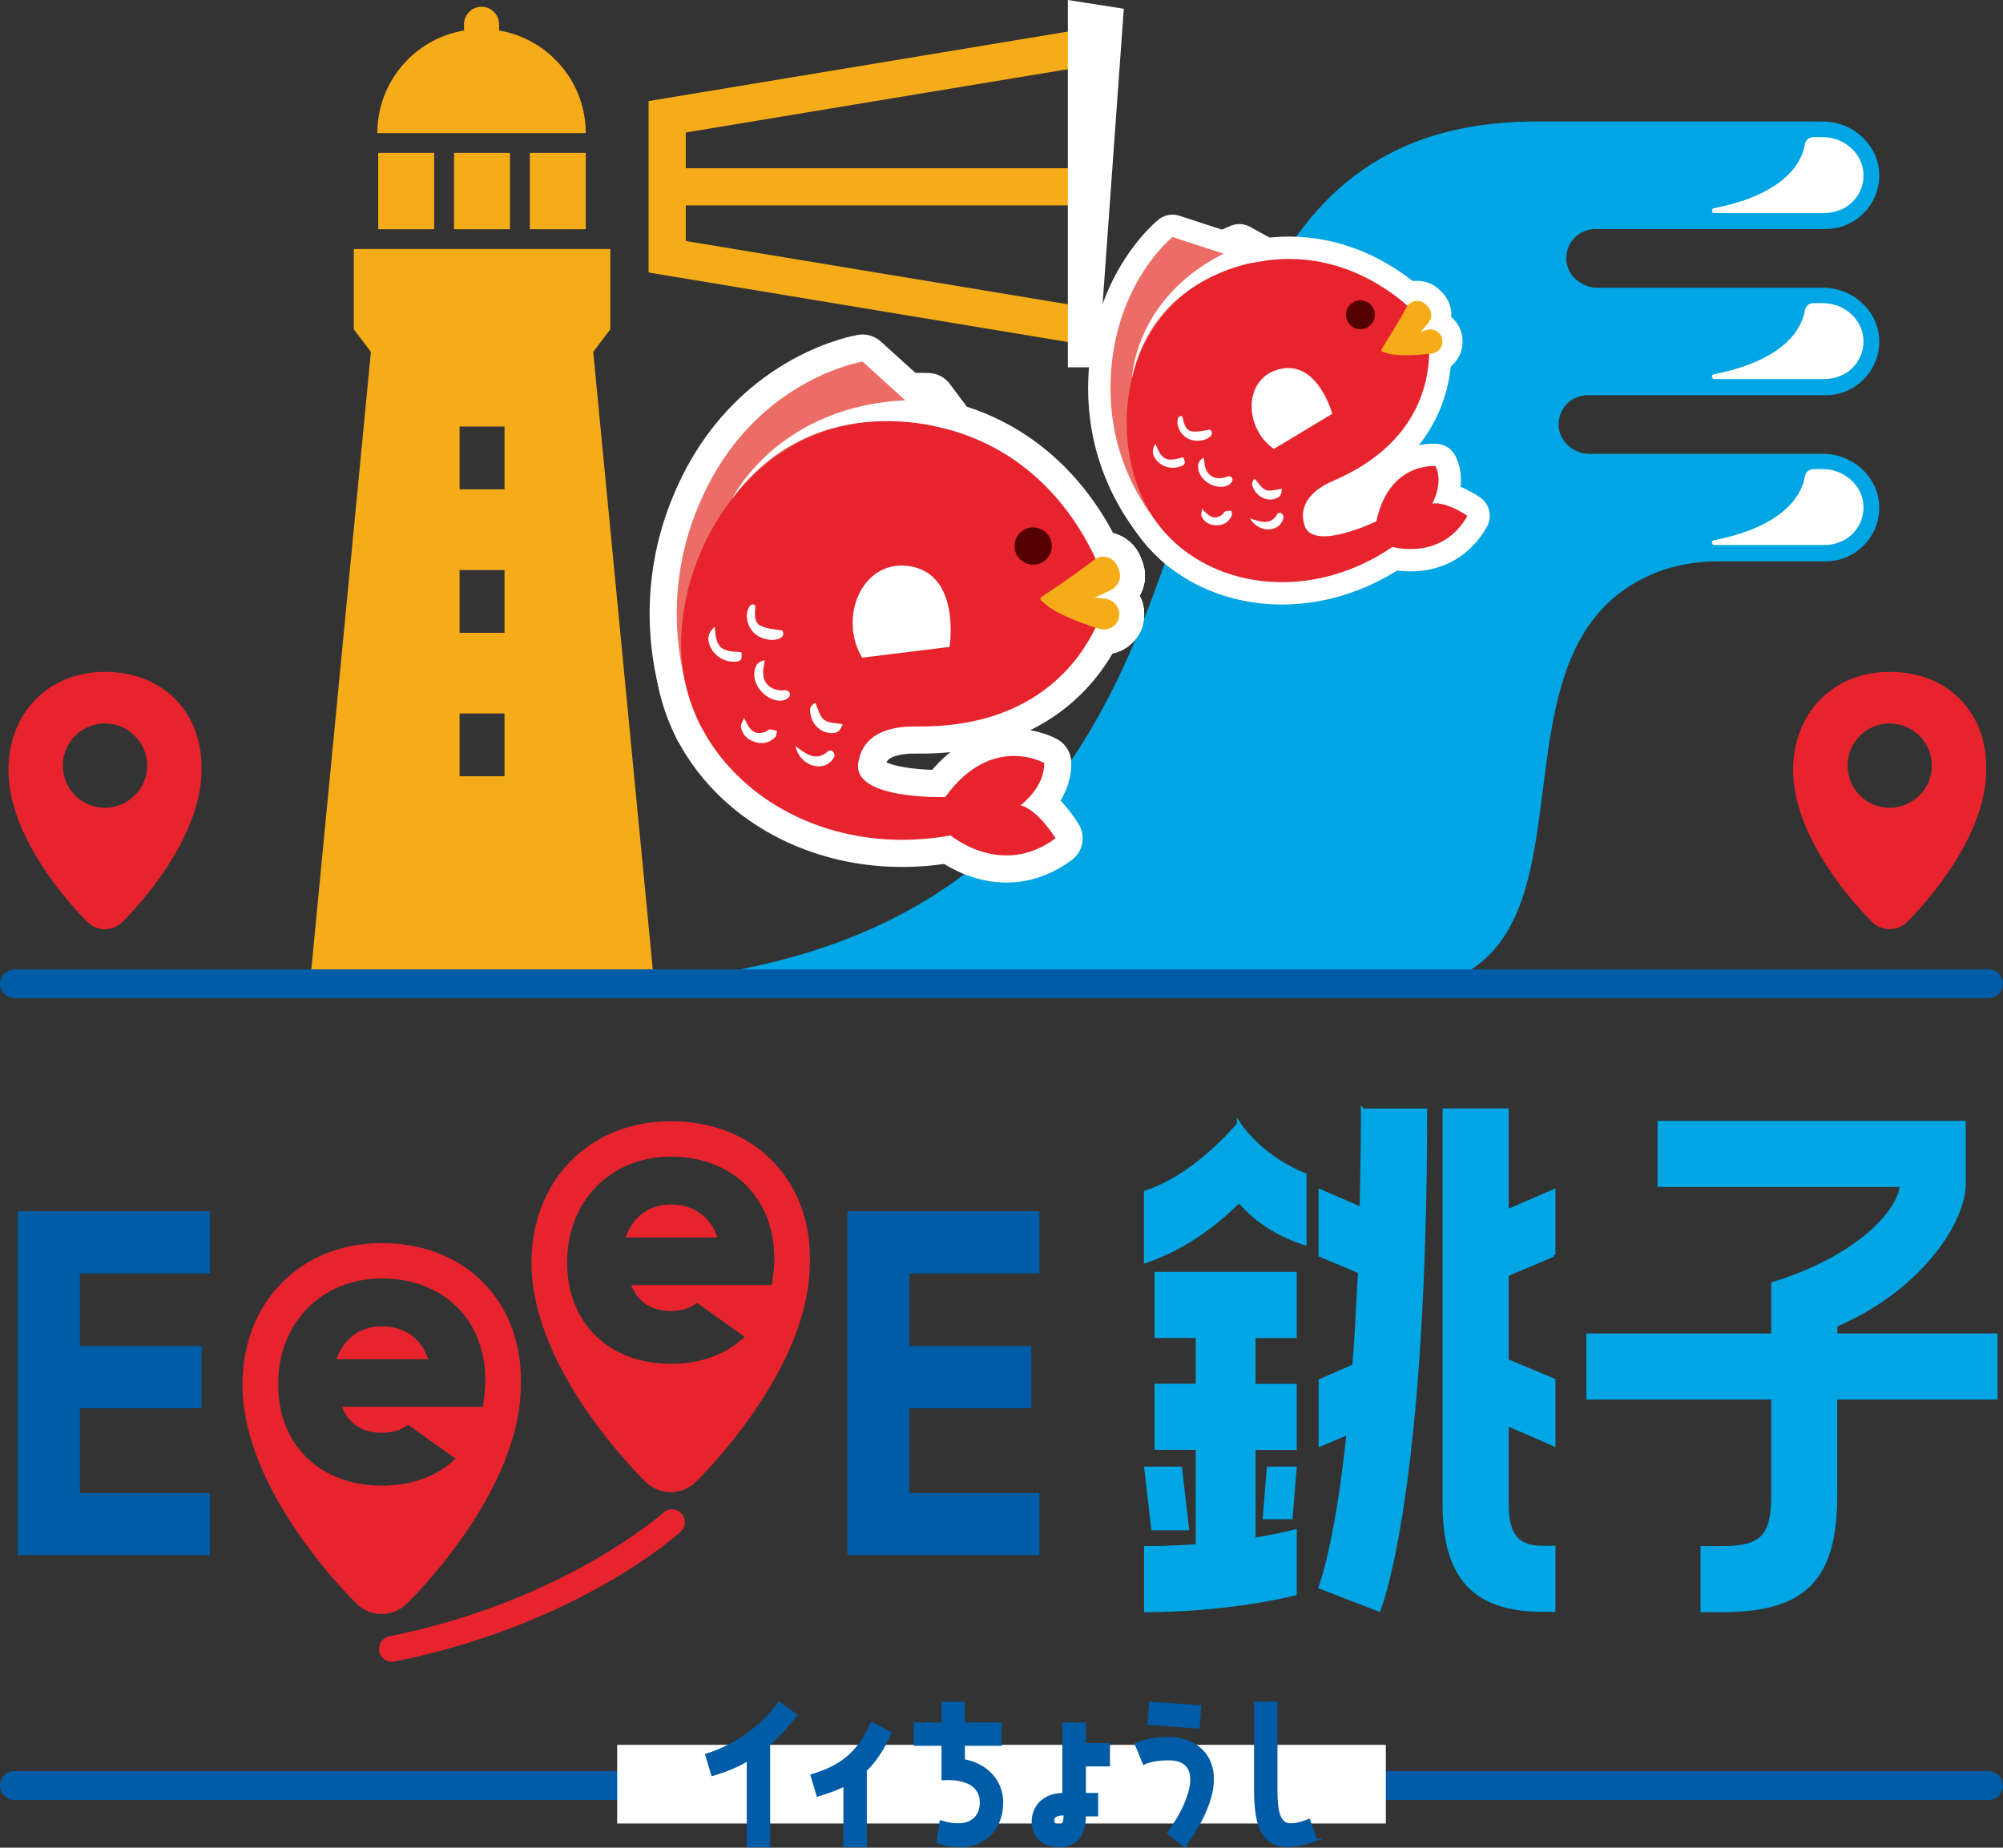 <?xml version="1.0" encoding="UTF-8"?>
<svg id="_レイヤー_2" data-name="レイヤー 2" xmlns="http://www.w3.org/2000/svg" viewBox="0 0 180.48 166.52">
  <rect x="0" y="0" width="180.48" height="166.52" fill="#333333" stroke="none"/>
  <defs>
    <style>
      .cls-1, .cls-2 {
        fill: #00a5e3;
      }

      .cls-3, .cls-4 {
        fill: #005ca7;
      }

      .cls-5 {
        fill: #ec6d65;
      }

      .cls-6, .cls-7 {
        fill: #f6ac19;
      }

      .cls-8 {
        fill: #fff;
      }

      .cls-9 {
        fill: #e7242e;
      }

      .cls-10 {
        fill: #540000;
      }

      .cls-11 {
        stroke-width: 4.89px;
      }

      .cls-11, .cls-7, .cls-12, .cls-13, .cls-14 {
        stroke-linecap: round;
        stroke-linejoin: round;
      }

      .cls-11, .cls-12, .cls-13, .cls-14 {
        fill: none;
      }

      .cls-11, .cls-13 {
        stroke: #fff;
      }

      .cls-7, .cls-14 {
        stroke: #f6ac19;
        stroke-width: .4px;
      }

      .cls-12 {
        stroke-width: 2.6px;
      }

      .cls-12, .cls-4 {
        stroke: #005ca7;
      }

      .cls-4 {
        stroke-width: .25px;
      }

      .cls-4, .cls-2 {
        stroke-miterlimit: 10;
      }

      .cls-13 {
        stroke-width: 4.03px;
      }

      .cls-2 {
        stroke: #00a5e3;
        stroke-width: .37px;
      }
    </style>
  </defs>
  <g id="_レイヤー_1-2" data-name="レイヤー 1">
    <g>
      <g>
        <g>
          <path class="cls-2" d="m111.63,101.33c-.8.94-4.27,4.81-8.37,6.13v6.17c3.87-1.31,6.82-3.87,8.25-5.29l.15-.15.14.16c.98,1.15,2.77,2.7,5.74,3.68v-6.13c-3.53-1.43-5.39-3.82-5.91-4.57Zm5.03,19.07v-5.59h-12.45v5.59h3.71v4.49h-3.71v5.59h3.71v8.85l-.18.02c-1.38.11-2.89.16-4.47.17v5.59c7.16-.02,12.47-1.27,13.39-1.51v-5.57c-.5.13-1.7.42-3.48.71l-.23.04v-8.29h3.71v-5.59h-3.71v-4.49h3.71Zm-10.33,11.96h-3.04l.62,5.37h3.04l-.62-5.37Zm7.99,0l-.35,4.37h2.32l.36-4.37h-2.32Zm8.49-32.28c0,3.04-.06,5.92-.11,8.61v.29s-3.71-1.6-3.71-1.6v5.72l3.55,1.5v.14c-.05.74-.08,1.48-.12,2.19-.11,2.18-.22,4.22-.38,6.07v.11s-3.04,1.33-3.04,1.33v5.72l2.53-1.07-.04.33c-.97,9.02-2.18,12.75-2.49,13.6l5.23,2.02c.55-1.46,4.16-12.38,4.18-44.95h-5.59Zm17.16,13.02v-5.72l-4.21,1.83v-9.13h-5.59v35.51c0,6.57,2.72,9.49,8.83,9.49h.97v-5.59h-.97c-2.3,0-3.24-1.13-3.24-3.91v-7.28l4.21,1.83v-5.72l-4.21-1.77v-7.79l4.21-1.77Z"/>
          <path class="cls-2" d="m165.37,120.35v-.93l.12-.05c7.04-3.05,11.16-8.67,11.45-12.4v-5.77h-27.4v5.59h21.85l-.04.23c-.48,2.71-4.6,6.55-11.57,8.69v4.65h-16.66v5.59h16.66v8.78c0,3.76-1,4.79-4.63,4.79h-1.74v5.59h1.74c7.45,0,10.21-2.81,10.21-10.38v-8.78h14.45v-5.59h-14.45Z"/>
        </g>
        <g>
          <g>
            <polygon class="cls-3" points="1.61 140.16 18.91 140.16 18.91 134.56 7.2 134.56 7.2 126.91 18.17 126.91 18.17 121.31 7.2 121.31 7.2 114.76 18.91 114.76 18.91 109.16 1.61 109.16 1.61 140.16"/>
            <polygon class="cls-3" points="93.65 114.76 93.65 109.16 76.35 109.16 76.35 140.16 93.65 140.16 93.65 134.56 81.95 134.56 81.95 126.91 92.93 126.91 92.93 121.31 81.95 121.31 81.95 114.76 93.65 114.76"/>
          </g>
          <g>
            <path class="cls-9" d="m64.63,111.52h-8.26c.6-1.74,2.01-2.97,4.09-2.97s3.61,1.17,4.17,2.97Z"/>
            <path class="cls-9" d="m72.98,113.43c0-7.29-5.15-12.38-12.52-12.38s-12.57,5.36-12.57,12.74v.16c0,.35.02.7.05,1.09,0,.04,0,.06.01.09.8,9.23,9.87,18.07,10.25,18.45.62.6,1.43.9,2.23.9s1.6-.3,2.23-.9c.42-.4,10.21-9.97,10.31-19.63,0-.08,0-.16,0-.24,0-.09,0-.18,0-.28Zm-3.37,1.96l-.05.42h-12.69c.57,1.52,1.83,2.34,3.59,2.34.92,0,1.72-.25,2.36-.72l4.28,3.05c-1.66,1.58-3.96,2.43-6.64,2.43-5.6,0-9.36-3.67-9.36-9.14s3.85-9.53,9.36-9.53,9.31,3.69,9.31,9.18c0,.68-.08,1.32-.17,1.96Z"/>
          </g>
          <g>
            <path class="cls-9" d="m38.58,122.5h-8.26c.6-1.74,2.01-2.97,4.09-2.97s3.61,1.17,4.17,2.97Z"/>
            <path class="cls-9" d="m46.94,124.41c0-7.29-5.15-12.38-12.52-12.38s-12.57,5.36-12.57,12.74v.16c0,.35.02.7.05,1.09,0,.04,0,.06.01.09.8,9.23,9.87,18.07,10.25,18.45.62.6,1.43.9,2.23.9s1.6-.3,2.23-.9c.42-.4,10.21-9.97,10.31-19.63,0-.08,0-.16,0-.24,0-.09,0-.18,0-.28Zm-3.37,1.96l-.05.42h-12.69c.57,1.52,1.83,2.34,3.59,2.34.92,0,1.72-.25,2.36-.72l4.28,3.05c-1.66,1.58-3.96,2.43-6.64,2.43-5.6,0-9.36-3.67-9.36-9.14s3.85-9.53,9.36-9.53,9.31,3.69,9.31,9.18c0,.68-.08,1.32-.17,1.96Z"/>
          </g>
          <path class="cls-9" d="m35.3,149.77c.08,0,.15,0,.23-.02,16.39-3.29,25.42-11.36,25.8-11.7.47-.43.51-1.17.08-1.64-.43-.47-1.17-.51-1.64-.08h0c-.09.08-8.97,7.99-24.69,11.14-.63.13-1.04.74-.91,1.37.11.55.6.93,1.14.93Z"/>
        </g>
      </g>
      <g>
        <polygon class="cls-6" points="61.79 21.72 98.12 27.74 98.12 31.14 58.44 24.56 58.44 9.11 98.12 2.53 98.12 5.92 61.79 11.94 61.79 21.72"/>
        <rect class="cls-6" x="60.12" y="15.16" width="38" height="3.35"/>
      </g>
      <g>
        <path class="cls-6" d="m58.86,87.79l-5.41-56.08,1.54-2.03v-7.24h-23.11v7.24l1.54,2.03-5.41,56.08h30.85Zm-17.45-49.35h4.05v5.66h-4.05v-5.66Zm0,12.93h4.05v5.66h-4.05v-5.66Zm0,12.93h4.05v5.66h-4.05v-5.66Z"/>
        <rect class="cls-6" x="34.08" y="13.78" width="5.04" height="6.88"/>
        <rect class="cls-6" x="40.91" y="13.78" width="5.04" height="6.88"/>
        <rect class="cls-6" x="47.74" y="13.78" width="5.04" height="6.88"/>
        <path class="cls-6" d="m52.78,12h-18.78c0-4.65,3.38-8.51,7.81-9.25.51-.09,1.04-.13,1.58-.13s1.07.04,1.58.13c4.43.75,7.81,4.61,7.81,9.25Z"/>
        <path class="cls-6" d="m43.39.61h0c.87,0,1.58.71,1.58,1.58v3.01h-3.16v-3.01c0-.87.71-1.58,1.58-1.58Z"/>
      </g>
      <polygon class="cls-8" points="96.22 33.1 96.22 0 101.26 .79 98.94 33.1 96.22 33.1"/>
      <path class="cls-9" d="m18.16,69.14c0-5.06-3.57-8.59-8.69-8.59s-8.71,3.72-8.71,8.84v.11c0,.24.02.48.04.76,0,.02,0,.04,0,.06.56,6.4,6.84,12.54,7.11,12.8.43.42.99.62,1.54.62s1.11-.2,1.55-.62c.29-.28,7.08-6.92,7.16-13.62,0-.06,0-.1,0-.17,0-.06,0-.12,0-.19Zm-8.7,3.66c-2.1,0-3.8-1.7-3.8-3.8s1.7-3.8,3.8-3.8,3.8,1.71,3.8,3.8-1.71,3.8-3.8,3.8Z"/>
      <path class="cls-9" d="m178.97,69.14c0-5.06-3.57-8.59-8.69-8.59s-8.71,3.72-8.71,8.84v.11c0,.24.02.48.04.76,0,.02,0,.04,0,.06.56,6.4,6.84,12.54,7.11,12.8.43.42.99.62,1.54.62s1.11-.2,1.55-.62c.29-.28,7.08-6.92,7.16-13.62,0-.06,0-.1,0-.17,0-.06,0-.12,0-.19Zm-8.7,3.66c-2.1,0-3.8-1.7-3.8-3.8s1.7-3.8,3.8-3.8,3.8,1.71,3.8,3.8-1.71,3.8-3.8,3.8Z"/>
      <path class="cls-1" d="m141.2,36.39c-.46.46-.73,1.08-.76,1.73-.04.68.21,1.36.71,1.88.54.57,1.3.9,2.07.9h21.07c1.37,0,2.7.56,3.67,1.56.92.94,1.4,2.14,1.37,3.4-.02,1.25-.53,2.43-1.42,3.31-.91.92-2.12,1.42-3.42,1.42h-9.62c-2.4,0-4.6.47-6.53,1.4-7.35,3.49-8.35,11.48-9.32,19.2-.91,7.17-1.75,13.93-7.5,16.78h-.04s-66.15.01-66.15.01l-.03-.36c29.53-5.15,36.27-26.12,42.22-44.63,3.64-11.32,7.07-22.01,15.29-27.7,4.04-2.8,8.91-4.22,14.91-4.34h26.57c1.37,0,2.7.56,3.67,1.56.92.94,1.4,2.14,1.37,3.4-.02,1.25-.53,2.43-1.42,3.31-.91.92-2.12,1.42-3.42,1.42h-20.73c-.7,0-1.37.28-1.86.77-.46.46-.74,1.09-.77,1.74-.03.68.22,1.36.71,1.88.54.56,1.31.9,2.08.9h20.37c1.37,0,2.71.56,3.67,1.56.92.94,1.41,2.15,1.37,3.41-.03,1.25-.53,2.42-1.42,3.3-.92.92-2.13,1.42-3.42,1.42h-21.43c-.7,0-1.37.27-1.87.77Z"/>
      <path class="cls-8" d="m167.91,15.87c-.01.91-.39,1.76-1.07,2.4s-1.59.93-2.51.93h-9.86c-.26,0-.3-.38-.05-.43,6.73-1.32,7.99-4.41,8.21-5.76.06-.37.37-.65.75-.65h.91c.99,0,1.95.41,2.66,1.13.63.65.98,1.5.96,2.37Z"/>
      <path class="cls-8" d="m167.91,30.83c-.01.91-.39,1.76-1.07,2.4s-1.59.93-2.51.93h-9.86c-.26,0-.3-.38-.05-.43,6.73-1.32,7.99-4.41,8.21-5.76.06-.37.37-.65.75-.65h.91c.99,0,1.95.41,2.66,1.13.63.65.98,1.5.96,2.37Z"/>
      <path class="cls-8" d="m167.91,45.79c-.01.91-.39,1.76-1.07,2.4s-1.59.93-2.51.93h-9.86c-.26,0-.3-.38-.05-.43,6.73-1.32,7.99-4.41,8.21-5.76.06-.37.37-.65.75-.65h.91c.99,0,1.95.41,2.66,1.13.63.65.98,1.5.96,2.37Z"/>
      <g>
        <g>
          <path class="cls-11" d="m63.18,65.52s-5.28-9.99.51-21.58c4.95-9.9,14.03-11.35,14.03-11.35l8.69,7.87-23.24,25.06Z"/>
          <path class="cls-11" d="m99.64,52.7l-2.72,1.11,2.56.9c-1.06,3.17-4.88,10.91-16.88,10.76-1.3-.01-4.82.07-5.27,3.33-.46,3.31,7.84,3.03,7.84,3.03,4.18-5.77,8.91-3.07,8.91-3.07.08,2.18-2.12,3.82-2.12,3.82,1.63.44,3.15,2.97,3.15,2.97-4.87,3.62-9.45-.26-9.45-.26-12.31,2.22-22.86-5.17-24.15-15.09-1.29-9.93,6.62-23.87,20.81-22.11,12.28,1.52,16.43,11.86,17.32,14.61Z"/>
          <g>
            <path class="cls-11" d="m100.6,55.74c-.21.59-.83.91-1.42.75h-.05c-1.33-.42-3.73-1.26-4.81-2.2l-.37-.32.41-.27s.08-.05.22-.15l.15-.1c.82-.55,2.8-1.91,3.95-2.82.3-.24.69-.32,1.04-.21.37.1.65.36.79.71l.13.34c.22.56-.02,1.19-.54,1.47-.53.29-1.36.69-2.24.96.49.11,1.08.21,1.72.27.36.03.68.23.88.53.2.31.25.69.12,1.04Z"/>
            <path class="cls-11" d="m100.6,55.74c-.21.59-.83.91-1.42.75h-.05c-1.33-.42-3.73-1.26-4.81-2.2l-.37-.32.41-.27s.08-.05.22-.15l.15-.1c.82-.55,2.8-1.91,3.95-2.82.3-.24.69-.32,1.04-.21.37.1.65.36.79.71l.13.34c.22.56-.02,1.19-.54,1.47-.53.29-1.36.69-2.24.96.49.11,1.08.21,1.72.27.36.03.68.23.88.53.2.31.25.69.12,1.04Z"/>
            <path class="cls-11" d="m100.6,55.74c-.21.59-.83.91-1.42.75h-.05c-1.33-.42-3.73-1.26-4.81-2.2l-.37-.32.41-.27s.08-.05.22-.15l.15-.1c.82-.55,2.8-1.91,3.95-2.82.3-.24.69-.32,1.04-.21.37.1.65.36.79.71l.13.34c.22.56-.02,1.19-.54,1.47-.53.29-1.36.69-2.24.96.49.11,1.08.21,1.72.27.36.03.68.23.88.53.2.31.25.69.12,1.04Z"/>
          </g>
          <circle class="cls-11" cx="93.09" cy="49.21" r="1.68"/>
          <path class="cls-11" d="m85.55,58.3l-7.87.97h0c-2.21-3.67.08-9.04,4.43-8.22,4.48.85,3.45,7.25,3.45,7.25Z"/>
          <path class="cls-11" d="m85.66,38.77s-12.1-4.14-19.7,6.19c0,0,4.46-9.29,17.66-8.9l2.03,2.71Z"/>
        </g>
        <g>
          <path class="cls-5" d="m63.18,65.52s-5.28-9.99.51-21.58c4.95-9.9,14.03-11.35,14.03-11.35l8.69,7.87-23.24,25.06Z"/>
          <path class="cls-9" d="m99.64,52.7l-2.72,1.11,2.56.9c-1.06,3.17-4.88,10.91-16.88,10.76-1.3-.01-4.82.07-5.27,3.33-.46,3.31,7.84,3.03,7.84,3.03,4.18-5.77,8.91-3.07,8.91-3.07.08,2.18-2.12,3.82-2.12,3.82,1.63.44,3.15,2.97,3.15,2.97-4.87,3.62-9.45-.26-9.45-.26-12.31,2.22-22.86-5.17-24.15-15.09-1.29-9.93,6.62-23.87,20.81-22.11,12.28,1.52,16.43,11.86,17.32,14.61Z"/>
          <g>
            <path class="cls-6" d="m100.6,55.74c-.21.59-.83.91-1.42.75h-.05c-1.33-.42-3.73-1.26-4.81-2.2l-.37-.32.41-.27s.08-.05.22-.15l.15-.1c.82-.55,2.8-1.91,3.95-2.82.3-.24.69-.32,1.04-.21.37.1.65.36.79.71l.13.34c.22.56-.02,1.19-.54,1.47-.53.29-1.36.69-2.24.96.49.11,1.08.21,1.72.27.36.03.68.23.88.53.2.31.25.69.12,1.04Z"/>
            <path class="cls-14" d="m100.6,55.74c-.21.59-.83.91-1.42.75h-.05c-1.33-.42-3.73-1.26-4.81-2.2l-.37-.32.41-.27s.08-.05.22-.15l.15-.1c.82-.55,2.8-1.91,3.95-2.82.3-.24.69-.32,1.04-.21.37.1.65.36.79.71l.13.34c.22.56-.02,1.19-.54,1.47-.53.29-1.36.69-2.24.96.49.11,1.08.21,1.72.27.36.03.68.23.88.53.2.31.25.69.12,1.04Z"/>
          </g>
          <circle class="cls-10" cx="93.09" cy="49.21" r="1.68"/>
          <path class="cls-8" d="m85.55,58.3l-7.87.97h0c-2.21-3.67.08-9.04,4.43-8.22,4.48.85,3.45,7.25,3.45,7.25Z"/>
          <path class="cls-8" d="m85.66,38.77s-12.1-4.14-19.7,6.19c0,0,4.46-9.29,17.66-8.9l2.03,2.71Z"/>
        </g>
      </g>
      <g>
        <g>
          <g>
            <path class="cls-13" d="m106.51,49.45s-6.88-5.39-6.43-15.4c.38-8.55,5.57-12.69,5.57-12.69l9.38,3.07-8.52,25.02Z"/>
            <path class="cls-13" d="m128.22,28.91l-1.58,1.64,2.09-.17c.25,2.58,0,9.24-8.53,12.92-.92.4-3.38,1.57-2.67,4.01.72,2.48,6.49-.33,6.49-.33,1.14-5.39,5.33-4.97,5.33-4.97.75,1.52-.29,3.37-.29,3.37,1.29-.2,3.16,1.11,3.16,1.11-2.3,4.09-6.75,2.8-6.75,2.8-7.99,5.44-17.77,3.55-21.81-3.05-4.04-6.61-2.84-18.94,7.73-22.17,9.15-2.8,15.34,3.2,16.84,4.86Z"/>
            <path class="cls-13" d="m129.77,30.72c.04.46-.29.87-.74.94h-.04c-1.04.13-2.94.29-3.96-.02l-.35-.11.2-.31s.04-.06.1-.17l.07-.11c.39-.63,1.34-2.16,1.85-3.14.13-.25.38-.43.65-.47.28-.04.56.05.76.24l.19.19c.32.31.35.82.08,1.17-.28.36-.72.89-1.24,1.34.37-.07.8-.18,1.26-.34.26-.09.54-.05.77.1.23.15.38.4.4.67Z"/>
            <circle class="cls-13" cx="122.58" cy="28.37" r="1.3"/>
            <path class="cls-13" d="m120.03,37.3l-5.25,3.16h0c-2.72-1.89-2.79-6.41.54-7.2,3.43-.81,4.72,4.03,4.72,4.03Z"/>
            <path class="cls-13" d="m113.96,23.48s-9.85.89-11.96,10.58c0,0,.22-7.96,9.67-11.85l2.29,1.27Z"/>
          </g>
          <g>
            <path class="cls-5" d="m106.51,49.45s-6.88-5.39-6.43-15.4c.38-8.55,5.57-12.69,5.57-12.69l9.38,3.07-8.52,25.02Z"/>
            <path class="cls-9" d="m128.22,28.91l-1.58,1.64,2.09-.17c.25,2.58,0,9.24-8.53,12.92-.92.4-3.38,1.57-2.67,4.01.72,2.48,6.49-.33,6.49-.33,1.14-5.39,5.33-4.97,5.33-4.97.75,1.52-.29,3.37-.29,3.37,1.29-.2,3.16,1.11,3.16,1.11-2.3,4.09-6.75,2.8-6.75,2.8-7.99,5.44-17.77,3.55-21.81-3.05-4.04-6.61-2.84-18.94,7.73-22.17,9.15-2.8,15.34,3.2,16.84,4.86Z"/>
            <path class="cls-7" d="m129.77,30.72c.04.46-.29.87-.74.94h-.04c-1.04.13-2.94.29-3.96-.02l-.35-.11.2-.31s.04-.06.1-.17l.07-.11c.39-.63,1.34-2.16,1.85-3.14.13-.25.38-.43.65-.47.28-.04.56.05.76.24l.19.19c.32.31.35.82.08,1.17-.28.36-.72.89-1.24,1.34.37-.07.8-.18,1.26-.34.26-.09.54-.05.77.1.23.15.38.4.4.67Z"/>
            <circle class="cls-10" cx="122.58" cy="28.37" r="1.3"/>
            <path class="cls-8" d="m120.03,37.3l-5.25,3.16h0c-2.72-1.89-2.79-6.41.54-7.2,3.43-.81,4.72,4.03,4.72,4.03Z"/>
            <path class="cls-8" d="m113.96,23.48s-9.85.89-11.96,10.58c0,0,.22-7.96,9.67-11.85l2.29,1.27Z"/>
          </g>
        </g>
        <polygon class="cls-8" points="123.93 43.16 123.13 46.48 119.6 47.05 118.65 46.56 119.37 44.89 123.93 43.16"/>
      </g>
      <path class="cls-8" d="m71.04,62.87c-.15.14-.37.25-.56.27-1.3.13-2.65-1.24-2.51-2.55.06-.5.23-.96.94-1.09-.04.25-.06.41-.09.58-.26,1.22.35,2.06,1.59,2.15.14.01.29-.05.43-.02.33.07.45.43.21.65Z"/>
      <path class="cls-8" d="m70.27,57.53c-.64.31-1.71.09-2.32-.48-.58-.54-.83-1.51-.53-2.18.11-.25.26-.55.64-.32-.14,1.8.03,1.97,2.43,2.27.17.31.1.55-.22.71Z"/>
      <path class="cls-8" d="m66.2,59.63c-.99.05-1.92-.57-2.26-1.5-.24-.67-.11-1.13.47-1.65.08,2.03.66,2.23,2.39,2.29.1.66-.02.84-.6.87Z"/>
      <path class="cls-8" d="m74.83,66.06c-.82-.03-1.55-.66-1.76-1.51-.17-.69-.08-.94.39-1.21.25.52.38,1.21.79,1.53.41.32,1.1.28,1.68.4-.25.66-.49.82-1.1.8Z"/>
      <path class="cls-8" d="m69.84,66.44c-.53.53-1.17.66-1.88.41-.66-.23-1.1-.68-1.2-1.38-.03-.18.13-.39.28-.78.21.39.29.58.39.75.38.61.9.77,1.56.5.13-.05.25-.2.37-.2.22,0,.44.09.66.14-.06.19-.06.44-.18.57Z"/>
      <path class="cls-8" d="m74.72,68.76c-1.06.78-2.75,0-3.04-1.52,1.01.76,1.89,1.43,2.98.43.07-.06.32-.03.39.05.1.12.18.35.13.46-.1.22-.27.43-.46.57Z"/>
      <path class="cls-8" d="m111.01,43.39c-.08.15-.23.29-.38.36-1,.43-2.43-.32-2.64-1.4-.08-.41-.06-.83.47-1.1.03.21.06.34.07.48.1,1.04.8,1.55,1.81,1.31.12-.03.22-.11.34-.12.28-.03.47.23.33.47Z"/>
      <path class="cls-8" d="m109.05,39.34c-.43.41-1.34.51-1.97.21-.6-.28-1.04-1-.98-1.61.02-.23.07-.51.43-.42.34,1.47.53,1.56,2.51,1.2.21.2.22.41,0,.62Z"/>
      <path class="cls-8" d="m106.34,42.04c-.78.29-1.67.04-2.18-.62-.36-.47-.38-.88-.04-1.43.58,1.6,1.09,1.61,2.49,1.22.25.5.2.67-.26.84Z"/>
      <path class="cls-8" d="m114.84,44.97c-.66.18-1.4-.13-1.79-.76-.31-.51-.3-.73,0-1.07.33.35.6.87,1.01,1.02.41.15.95-.05,1.44-.11-.03.59-.18.78-.67.91Z"/>
      <path class="cls-8" d="m110.96,46.54c-.29.56-.77.82-1.39.8-.58-.01-1.04-.26-1.3-.8-.07-.14,0-.34.03-.69.26.26.37.39.5.49.46.39.91.39,1.37,0,.09-.08.14-.23.24-.26.18-.05.37-.04.56-.05,0,.17.06.37,0,.5Z"/>
      <path class="cls-8" d="m115.44,47.15c-.65.89-2.19.7-2.81-.44,1,.35,1.87.66,2.48-.41.04-.07.25-.11.32-.06.11.07.23.23.22.34-.02.2-.1.41-.22.57Z"/>
      <line class="cls-12" x1="1.3" y1="88.66" x2="179.18" y2="88.66"/>
      <line class="cls-12" x1="1.3" y1="160.92" x2="179.18" y2="160.92"/>
      <rect class="cls-8" x="55.61" y="157.25" width="69.26" height="7.09"/>
      <g>
        <path class="cls-4" d="m67.4,158.57c-.95.57-1.91.98-3.2,1.36l-.53-1.77c2.65-.81,5.06-2.62,6.53-4.67l1.5,1.09c-.67.84-1.52,1.81-2.43,2.62v9.15h-1.86v-7.77Z"/>
        <path class="cls-4" d="m76.12,160.85c-.76.4-1.57.67-2.43.93l-.53-1.77c2.5-.74,4.17-1.9,5.39-4.7l1.65.86c-.65,1.5-1.4,2.57-2.22,3.36v6.82h-1.86v-5.5Z"/>
        <path class="cls-4" d="m86.82,158.66c2.1.38,3.45,1.88,3.45,3.79,0,2.5-1.88,4.75-5.77,3.58l.29-1.84c2.6.79,3.62-.36,3.62-1.74s-1.09-2.26-3.45-2.14v-3.1h-2.5v-1.86h2.5v-1.86h1.86v1.86h3.31v1.86h-3.31v1.45Z"/>
        <path class="cls-4" d="m97.72,155.35v1.86h2.17v1.86h-2.17v2.64h1.1v1.86h-1.1c0,1.02-.19,2.77-2.31,2.77-1.72,0-2.33-1.14-2.33-2.17,0-1.09.74-2.46,2.77-2.46v-6.36h1.86Zm-1.76,8.13c-.76,0-1.09.19-1.09.59,0,.22.14.48.52.48.52,0,.57-.41.57-1.07Z"/>
        <path class="cls-4" d="m106.75,166.34l-1.46-1.15c2.1-2.79,3.38-6.67,0-6.67-1.46,0-2.21.38-2.21.38l-.71-1.72s1.17-.52,2.91-.52c3.27,0,6.27,3.01,1.46,9.68Zm1.36-12.54l-.14,1.86-4.46-.33.14-1.84,4.46.31Z"/>
        <path class="cls-4" d="m118.55,165.82c-4,1.36-5.43.09-5.43-4.48v-7.86h1.86v7.86c0,3.27.77,3.53,2.96,2.72l.6,1.76Z"/>
      </g>
    </g>
  </g>
</svg>
